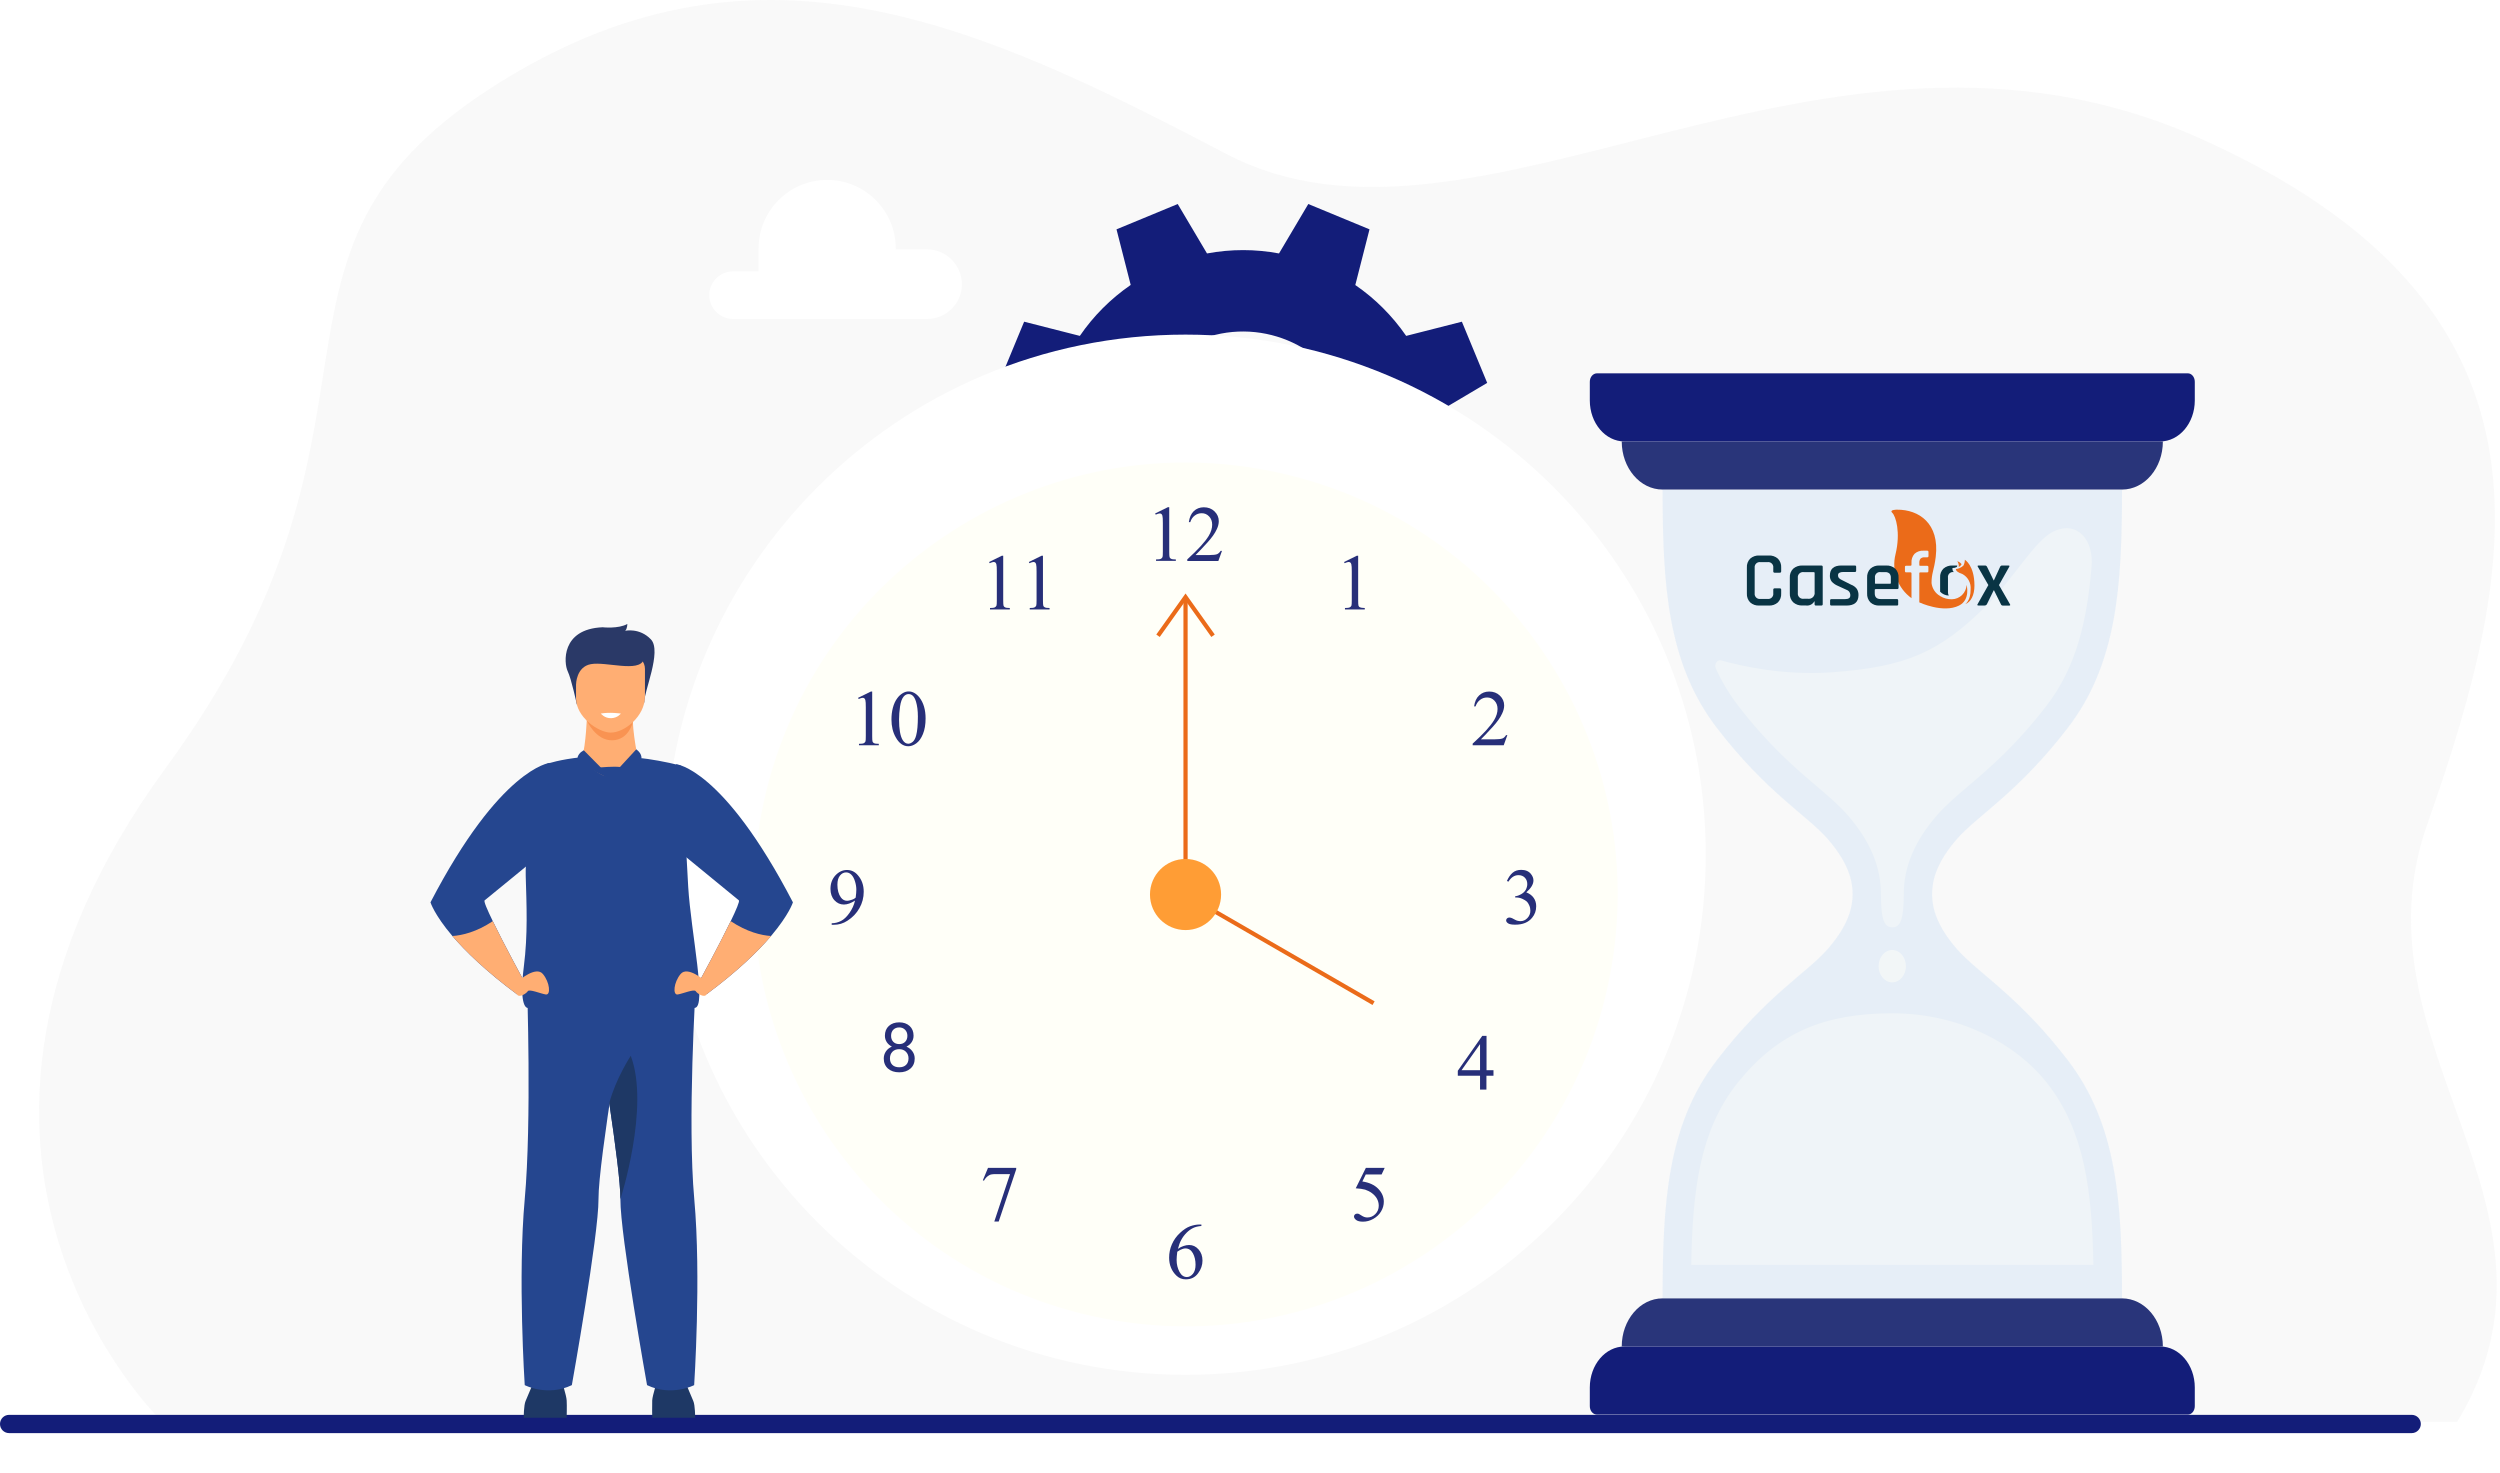 <svg width="314" height="185" viewBox="0 0 314 185" fill="none" xmlns="http://www.w3.org/2000/svg">
<path opacity="0.4" d="M20.342 178.534C20.342 178.534 -14.713 144.994 20.839 96.425C52.603 53.041 28.887 32.303 61.495 11.164C94.447 -10.21 122.491 2.813 154.033 19.335C185.576 35.856 229.148 -3.698 276.206 17.33C323.278 38.359 316.502 70.503 304.858 103.545C295.026 131.445 324.923 151.602 308.62 178.59C308.62 178.576 19.332 177.539 20.342 178.534Z" fill="#F0F0F0"/>
<path d="M147.921 25.625L140.233 28.805L142.016 35.787C139.472 37.543 137.315 39.714 135.628 42.188L128.631 40.405L125.45 48.092L131.659 51.769C131.106 54.714 131.092 57.77 131.659 60.811L125.45 64.489L128.631 72.176L135.614 70.392C137.37 72.936 139.541 75.093 142.016 76.779L140.233 83.775L147.921 86.955L151.599 80.747C154.545 81.3 157.601 81.314 160.643 80.747L164.321 86.955L172.01 83.775L170.226 76.793C172.77 75.037 174.928 72.867 176.615 70.392L183.612 72.176L186.792 64.489L180.583 60.811C181.137 57.866 181.15 54.811 180.583 51.769L186.792 48.092L183.612 40.405L176.615 42.188C174.859 39.644 172.688 37.488 170.226 35.801L172.01 28.805L164.321 25.625L160.643 31.833C157.698 31.28 154.642 31.266 151.599 31.833L147.921 25.625ZM169.659 50.677C172.757 58.157 169.203 66.715 161.736 69.811C154.254 72.908 145.695 69.355 142.597 61.889C139.5 54.41 143.054 45.852 150.521 42.755C157.988 39.658 166.562 43.211 169.659 50.677Z" fill="#131D79"/>
<g opacity="0.4">
<path opacity="0.4" d="M259.695 133.132C265.959 141.275 266.526 151.188 266.526 163.077H208.821C208.821 151.188 209.388 141.261 215.652 133.132C221.916 124.988 226.991 122.154 229.549 119.209C232.121 116.265 232.688 114.025 232.688 112.297C232.688 110.555 232.121 108.315 229.549 105.37C226.991 102.425 221.916 99.591 215.652 91.448C209.402 83.319 208.821 73.392 208.821 61.502H266.526C266.526 73.392 265.959 83.319 259.695 91.448C253.445 99.591 248.37 102.425 245.798 105.37C243.239 108.315 242.672 110.555 242.672 112.297C242.672 114.025 243.239 116.265 245.798 119.209C247.194 120.813 249.324 122.375 251.979 124.781C254.219 126.786 256.833 129.413 259.695 133.132Z" fill="#85B8ED"/>
</g>
<g opacity="0.7">
<g opacity="0.7">
<path opacity="0.7" d="M257.054 135.952C261.88 142.049 262.765 149.736 262.931 158.874H212.416C212.582 149.749 213.412 142.007 218.279 135.952C223.34 129.675 229.162 127.269 237.666 127.269C246.171 127.269 253.237 131.127 257.054 135.952Z" fill="#FFFFF8"/>
</g>
</g>
<g opacity="0.7">
<g opacity="0.7">
<path opacity="0.7" d="M262.695 71.249C262.128 77.954 260.815 83.733 257.067 88.614C253.209 93.632 249.877 96.466 247.208 98.734C245.7 100.02 244.401 101.126 243.322 102.356C240.487 105.619 239.118 108.868 239.118 112.283C239.118 115.628 238.634 116.472 237.68 116.472C236.726 116.472 236.242 115.698 236.242 112.283C236.242 108.854 234.873 105.605 232.038 102.356C230.973 101.126 229.66 100.02 228.152 98.734C225.47 96.453 222.151 93.632 218.293 88.614C217.173 87.148 216.246 85.6 215.513 83.982C215.264 83.443 215.679 82.807 216.177 82.945C218.556 83.623 223.99 84.881 230.102 84.438C239.395 83.761 243.571 81.922 249.393 76.171C252.891 72.714 255.519 67.931 257.856 66.783C260.912 65.276 263.041 67.862 262.695 71.249Z" fill="#FFFFF8"/>
</g>
</g>
<path d="M271.656 55.447C271.656 58.792 269.361 61.488 266.526 61.488H208.821C205.986 61.488 203.69 58.779 203.69 55.447H271.656Z" fill="#29357A"/>
<path d="M275.666 47.953V50.303C275.666 53.138 273.717 55.447 271.311 55.447H204.036C201.63 55.447 199.68 53.138 199.68 50.303V47.953C199.68 47.359 200.081 46.889 200.593 46.889H274.768C275.265 46.875 275.666 47.359 275.666 47.953Z" fill="#131D79"/>
<path d="M271.656 169.119C271.656 165.773 269.361 163.077 266.526 163.077H208.821C205.986 163.077 203.69 165.787 203.69 169.119H271.656Z" fill="#29357A"/>
<path d="M275.666 176.612V174.262C275.666 171.428 273.717 169.119 271.311 169.119H204.036C201.63 169.119 199.68 171.428 199.68 174.262V176.612C199.68 177.207 200.081 177.677 200.593 177.677H274.768C275.265 177.691 275.666 177.207 275.666 176.612Z" fill="#131D79"/>
<g opacity="0.7">
<path opacity="0.7" d="M235.952 121.352C235.952 120.232 236.726 119.32 237.666 119.32C238.62 119.32 239.381 120.232 239.381 121.352C239.381 122.472 238.607 123.385 237.666 123.385C236.726 123.385 235.952 122.472 235.952 121.352Z" fill="#FFFFF8"/>
</g>
<path d="M116.434 31.322H112.507V31.211C112.507 26.455 108.649 22.598 103.892 22.598C99.135 22.598 95.277 26.455 95.277 31.211V34.087H92.069C90.423 34.087 89.082 35.428 89.082 37.073C89.082 38.718 90.423 40.059 92.069 40.059H95.277H112.52H114.83H116.448C118.854 40.059 120.817 38.11 120.817 35.691C120.79 33.271 118.84 31.322 116.434 31.322Z" fill="white"/>
<g filter="url(#filter0_d)">
<path d="M148.903 177.677C184.988 177.677 214.242 148.43 214.242 112.352C214.242 76.274 184.988 47.027 148.903 47.027C112.818 47.027 83.564 76.274 83.564 112.352C83.564 148.43 112.818 177.677 148.903 177.677Z" fill="white"/>
</g>
<g filter="url(#filter1_d)">
<path d="M201.916 123.942C208.325 94.679 189.793 65.763 160.525 59.356C131.256 52.949 102.335 71.477 95.926 100.739C89.517 130.001 108.049 158.917 137.317 165.325C166.586 171.732 195.508 153.204 201.916 123.942Z" fill="#FFFFF8"/>
</g>
<path d="M148.903 74.996V112.352L172.521 125.998" stroke="#EB6B19" stroke-width="0.529" stroke-miterlimit="10"/>
<path d="M145.446 79.849L148.903 74.996L152.36 79.849" stroke="#EB6B19" stroke-width="0.529" stroke-miterlimit="10"/>
<path d="M145.086 64.489L146.691 63.701H146.856V69.286C146.856 69.659 146.87 69.881 146.898 69.978C146.926 70.074 146.995 70.143 147.092 70.185C147.188 70.24 147.382 70.268 147.686 70.268V70.448H145.197V70.268C145.501 70.268 145.709 70.24 145.805 70.185C145.902 70.143 145.971 70.06 146.013 69.964C146.041 69.894 146.054 69.659 146.054 69.272V65.705C146.054 65.222 146.041 64.917 145.999 64.779C145.971 64.682 145.93 64.599 145.875 64.558C145.819 64.503 145.736 64.489 145.653 64.489C145.543 64.489 145.377 64.544 145.156 64.641L145.086 64.489Z" fill="#272F79"/>
<path d="M153.48 69.189L153.024 70.461H149.124V70.254C150.465 69.037 151.364 68.055 151.821 67.295C152.111 66.811 152.249 66.341 152.249 65.899C152.249 65.484 152.125 65.138 151.862 64.862C151.599 64.585 151.295 64.461 150.936 64.461C150.604 64.461 150.313 64.558 150.064 64.751C149.802 64.945 149.608 65.221 149.497 65.581H149.318C149.401 64.972 149.608 64.516 149.94 64.198C150.272 63.88 150.7 63.714 151.198 63.714C151.738 63.714 152.18 63.88 152.54 64.226C152.899 64.572 153.079 64.986 153.079 65.456C153.079 65.788 152.996 66.12 152.83 66.466C152.595 66.991 152.194 67.544 151.655 68.138C150.853 69.01 150.355 69.535 150.161 69.715H151.89C152.36 69.715 152.692 69.673 152.871 69.604C153.051 69.521 153.19 69.383 153.314 69.189H153.48V69.189Z" fill="#272F79"/>
<path d="M168.815 70.586L170.419 69.798H170.585V75.383C170.585 75.757 170.599 75.978 170.627 76.075C170.655 76.171 170.724 76.24 170.821 76.282C170.917 76.323 171.111 76.365 171.415 76.365V76.545H168.926V76.365C169.23 76.365 169.438 76.337 169.534 76.282C169.631 76.24 169.7 76.157 169.742 76.061C169.77 75.992 169.783 75.757 169.783 75.37V71.802C169.783 71.319 169.77 71.014 169.728 70.876C169.7 70.779 169.659 70.697 169.604 70.655C169.548 70.6 169.465 70.586 169.382 70.586C169.272 70.586 169.106 70.641 168.885 70.738L168.815 70.586Z" fill="#272F79"/>
<path d="M124.233 70.586L125.837 69.798H126.003V75.383C126.003 75.757 126.017 75.978 126.045 76.075C126.073 76.171 126.142 76.24 126.238 76.282C126.335 76.337 126.529 76.365 126.833 76.365V76.545H124.344V76.365C124.648 76.365 124.856 76.337 124.952 76.282C125.049 76.24 125.118 76.157 125.16 76.061C125.188 75.992 125.201 75.757 125.201 75.37V71.802C125.201 71.319 125.188 71.014 125.146 70.876C125.118 70.779 125.077 70.697 125.022 70.655C124.966 70.6 124.883 70.586 124.8 70.586C124.69 70.586 124.524 70.641 124.303 70.738L124.233 70.586Z" fill="#272F79"/>
<path d="M129.225 70.586L130.829 69.798H130.995V75.383C130.995 75.757 131.009 75.978 131.037 76.075C131.064 76.171 131.133 76.24 131.23 76.282C131.327 76.337 131.521 76.365 131.825 76.365V76.545H129.336V76.365C129.64 76.365 129.847 76.337 129.944 76.282C130.041 76.24 130.11 76.157 130.152 76.061C130.179 75.992 130.193 75.757 130.193 75.37V71.802C130.193 71.319 130.179 71.014 130.138 70.876C130.11 70.779 130.069 70.697 130.013 70.655C129.958 70.6 129.875 70.586 129.792 70.586C129.681 70.586 129.516 70.641 129.294 70.738L129.225 70.586Z" fill="#272F79"/>
<path d="M189.323 92.333L188.867 93.605H184.967V93.398C186.309 92.181 187.207 91.2 187.664 90.439C187.954 89.955 188.092 89.485 188.092 89.043C188.092 88.628 187.968 88.282 187.705 88.006C187.443 87.729 187.138 87.605 186.779 87.605C186.447 87.605 186.157 87.702 185.908 87.895C185.645 88.089 185.451 88.365 185.327 88.725H185.147C185.23 88.116 185.437 87.66 185.783 87.342C186.115 87.024 186.544 86.858 187.042 86.858C187.581 86.858 188.023 87.024 188.383 87.37C188.742 87.715 188.922 88.13 188.922 88.6C188.922 88.932 188.839 89.264 188.673 89.61C188.438 90.135 188.037 90.688 187.498 91.282C186.696 92.153 186.198 92.679 186.004 92.859H187.733C188.203 92.859 188.535 92.817 188.715 92.748C188.895 92.679 189.033 92.527 189.157 92.333H189.323V92.333Z" fill="#272F79"/>
<path d="M107.777 87.646L109.381 86.858H109.547V92.443C109.547 92.817 109.561 93.038 109.589 93.135C109.617 93.231 109.686 93.301 109.782 93.342C109.879 93.397 110.073 93.425 110.377 93.425V93.605H107.888V93.425C108.192 93.425 108.4 93.397 108.496 93.342C108.593 93.301 108.662 93.218 108.704 93.121C108.732 93.052 108.745 92.817 108.745 92.43V88.863C108.745 88.379 108.732 88.075 108.69 87.936C108.662 87.84 108.621 87.757 108.566 87.715C108.51 87.66 108.427 87.646 108.344 87.646C108.234 87.646 108.068 87.701 107.847 87.798L107.777 87.646Z" fill="#272F79"/>
<path d="M111.967 90.356C111.967 89.844 112.023 89.361 112.147 88.89C112.271 88.42 112.451 88.019 112.714 87.674C112.908 87.411 113.129 87.218 113.378 87.065C113.627 86.913 113.876 86.844 114.124 86.844C114.636 86.844 115.092 87.107 115.493 87.618C115.991 88.268 116.254 89.139 116.254 90.231C116.254 91.006 116.143 91.656 115.922 92.195C115.701 92.734 115.424 93.121 115.079 93.37C114.733 93.619 114.401 93.729 114.083 93.729C113.447 93.729 112.921 93.356 112.507 92.609C112.147 91.987 111.967 91.227 111.967 90.356ZM112.921 90.37C112.921 91.586 113.074 92.457 113.378 92.955C113.571 93.259 113.806 93.411 114.083 93.411C114.263 93.411 114.443 93.328 114.636 93.176C114.83 93.01 114.968 92.748 115.065 92.388C115.217 91.835 115.286 91.033 115.286 89.996C115.286 89.264 115.203 88.641 115.051 88.13C114.94 87.757 114.788 87.494 114.595 87.342C114.456 87.231 114.304 87.176 114.111 87.176C113.889 87.176 113.696 87.273 113.516 87.466C113.281 87.743 113.129 88.158 113.046 88.738C112.963 89.319 112.921 89.858 112.921 90.37Z" fill="#272F79"/>
<path d="M104.459 116.14V115.961C104.887 115.961 105.275 115.85 105.634 115.67C105.994 115.491 106.353 115.145 106.685 114.675C107.017 114.205 107.266 113.679 107.39 113.113C107.141 113.279 106.892 113.403 106.657 113.486C106.422 113.569 106.201 113.61 105.994 113.61C105.524 113.61 105.136 113.431 104.804 113.071C104.473 112.712 104.307 112.228 104.307 111.647C104.307 110.97 104.514 110.403 104.929 109.947C105.344 109.504 105.828 109.269 106.381 109.269C106.92 109.269 107.39 109.49 107.764 109.947C108.248 110.5 108.483 111.191 108.483 112.007C108.483 112.739 108.303 113.431 107.943 114.067C107.584 114.703 107.086 115.228 106.436 115.643C105.911 115.988 105.344 116.154 104.721 116.154H104.459V116.14ZM107.473 112.739C107.529 112.311 107.556 111.979 107.556 111.744C107.556 111.412 107.501 111.066 107.39 110.707C107.28 110.348 107.128 110.057 106.934 109.864C106.74 109.67 106.519 109.573 106.27 109.573C105.98 109.573 105.731 109.698 105.51 109.96C105.288 110.223 105.178 110.61 105.178 111.122C105.178 111.799 105.33 112.338 105.62 112.726C105.828 113.002 106.09 113.14 106.395 113.14C106.547 113.14 106.727 113.099 106.92 113.03C107.141 112.974 107.321 112.878 107.473 112.739Z" fill="#272F79"/>
<path d="M189.268 110.652C189.461 110.209 189.696 109.864 189.987 109.615C190.277 109.366 190.637 109.255 191.065 109.255C191.591 109.255 192.006 109.421 192.282 109.767C192.49 110.029 192.6 110.292 192.6 110.582C192.6 111.066 192.296 111.564 191.701 112.076C192.102 112.242 192.421 112.463 192.628 112.767C192.835 113.057 192.946 113.417 192.946 113.818C192.946 114.371 192.78 114.855 192.434 115.269C191.964 115.85 191.259 116.14 190.305 116.14C189.876 116.14 189.586 116.085 189.42 115.974C189.254 115.864 189.171 115.739 189.171 115.601C189.171 115.504 189.212 115.421 189.282 115.352C189.364 115.283 189.447 115.242 189.558 115.242C189.641 115.242 189.724 115.255 189.807 115.283C189.862 115.297 189.987 115.352 190.18 115.463C190.374 115.573 190.512 115.629 190.581 115.643C190.706 115.67 190.844 115.698 190.969 115.698C191.3 115.698 191.591 115.573 191.84 115.311C192.089 115.048 192.213 114.744 192.213 114.384C192.213 114.163 192.172 113.928 192.075 113.721C191.978 113.5 191.881 113.348 191.784 113.251C191.646 113.126 191.453 113.002 191.204 112.891C190.955 112.781 190.706 112.725 190.457 112.725H190.305V112.573C190.568 112.546 190.816 112.449 191.079 112.297C191.342 112.145 191.522 111.965 191.646 111.744C191.757 111.523 191.826 111.288 191.826 111.039C191.826 110.707 191.715 110.43 191.508 110.223C191.3 110.016 191.038 109.919 190.72 109.919C190.222 109.919 189.793 110.195 189.461 110.735L189.268 110.652Z" fill="#272F79"/>
<path d="M187.581 134.417V135.109H186.695V136.851H185.893V135.109H183.1V134.487L186.17 130.104H186.709V134.417H187.581ZM185.893 134.417V131.141L183.57 134.417H185.893Z" fill="#272F79"/>
<path d="M114.744 130.085C114.744 130.39 114.663 130.661 114.501 130.899C114.341 131.137 114.124 131.323 113.85 131.457C114.169 131.594 114.421 131.794 114.605 132.057C114.793 132.32 114.887 132.618 114.887 132.951C114.887 133.479 114.708 133.9 114.35 134.213C113.994 134.527 113.526 134.683 112.944 134.683C112.357 134.683 111.885 134.527 111.53 134.213C111.178 133.897 111.001 133.476 111.001 132.951C111.001 132.62 111.091 132.323 111.27 132.057C111.452 131.791 111.702 131.59 112.021 131.453C111.75 131.318 111.536 131.132 111.379 130.895C111.222 130.657 111.144 130.387 111.144 130.085C111.144 129.57 111.309 129.162 111.639 128.86C111.969 128.558 112.404 128.407 112.944 128.407C113.481 128.407 113.915 128.558 114.245 128.86C114.577 129.162 114.744 129.57 114.744 130.085ZM114.11 132.934C114.11 132.593 114.001 132.314 113.783 132.099C113.568 131.883 113.285 131.776 112.936 131.776C112.586 131.776 112.305 131.882 112.092 132.095C111.883 132.307 111.778 132.587 111.778 132.934C111.778 133.281 111.88 133.553 112.084 133.752C112.291 133.95 112.578 134.05 112.944 134.05C113.308 134.05 113.593 133.95 113.8 133.752C114.007 133.551 114.11 133.278 114.11 132.934ZM112.944 129.044C112.639 129.044 112.392 129.14 112.201 129.33C112.014 129.517 111.92 129.773 111.92 130.098C111.92 130.408 112.013 130.66 112.197 130.853C112.385 131.043 112.634 131.138 112.944 131.138C113.254 131.138 113.502 131.043 113.687 130.853C113.874 130.66 113.968 130.408 113.968 130.098C113.968 129.787 113.871 129.534 113.678 129.338C113.485 129.142 113.241 129.044 112.944 129.044Z" fill="#272F79"/>
<path d="M173.918 146.681L173.531 147.51H171.54L171.111 148.395C171.968 148.52 172.632 148.824 173.102 149.308C173.572 149.792 173.807 150.331 173.807 150.925C173.807 151.354 173.697 151.769 173.462 152.156C173.227 152.557 172.895 152.861 172.48 153.096C172.065 153.331 171.623 153.442 171.194 153.442C170.807 153.442 170.516 153.372 170.337 153.234C170.157 153.096 170.06 152.944 170.06 152.792C170.06 152.695 170.102 152.612 170.171 152.543C170.24 152.474 170.337 152.432 170.461 152.432C170.544 152.432 170.627 152.446 170.682 152.474C170.738 152.501 170.848 152.571 171 152.667C171.249 152.833 171.484 152.916 171.733 152.916C172.12 152.916 172.452 152.778 172.743 152.488C173.033 152.197 173.171 151.852 173.171 151.437C173.171 151.105 173.088 150.815 172.936 150.538C172.784 150.276 172.563 150.04 172.3 149.847C172.037 149.653 171.747 149.515 171.457 149.418C171.152 149.335 170.765 149.28 170.281 149.252L171.554 146.681H173.918V146.681Z" fill="#272F79"/>
<path d="M150.894 153.801V153.981C150.465 154.022 150.12 154.105 149.843 154.243C149.566 154.381 149.304 154.561 149.041 154.824C148.778 155.087 148.557 155.377 148.377 155.709C148.197 156.027 148.059 156.414 147.949 156.856C148.184 156.69 148.419 156.566 148.654 156.497C148.889 156.414 149.124 156.372 149.359 156.372C149.815 156.372 150.203 156.552 150.534 156.925C150.866 157.299 151.032 157.755 151.032 158.336C151.032 158.889 150.852 159.428 150.479 159.925C150.106 160.437 149.594 160.686 148.93 160.686C148.474 160.686 148.087 160.534 147.769 160.23C147.16 159.649 146.842 158.889 146.842 157.962C146.842 157.382 146.953 156.829 147.188 156.289C147.423 155.75 147.755 155.28 148.197 154.865C148.64 154.451 149.055 154.174 149.47 154.022C149.871 153.884 150.258 153.801 150.604 153.801H150.894ZM147.866 157.216C147.81 157.658 147.783 158.004 147.783 158.253C147.783 158.806 147.907 159.303 148.142 159.746C148.377 160.188 148.695 160.396 149.069 160.396C149.345 160.396 149.608 160.257 149.829 159.995C150.05 159.732 150.161 159.345 150.161 158.847C150.161 158.294 150.05 157.81 149.829 157.409C149.608 157.008 149.29 156.801 148.889 156.801C148.764 156.801 148.626 156.829 148.488 156.884C148.336 156.925 148.128 157.036 147.866 157.216Z" fill="#272F79"/>
<path d="M124.095 146.681H127.635V146.861L125.436 153.428H124.883L126.86 147.469H125.035C124.662 147.469 124.399 147.51 124.247 147.607C123.97 147.759 123.749 147.994 123.583 148.298L123.445 148.243L124.095 146.681Z" fill="#272F79"/>
<path d="M144.437 112.352C144.437 109.891 146.428 107.887 148.903 107.887C151.365 107.887 153.37 109.878 153.37 112.352C153.37 114.813 151.378 116.818 148.903 116.818C146.442 116.818 144.437 114.827 144.437 112.352Z" fill="#FF9D35"/>
<path d="M302.908 180H1.148C0.512 180 0 179.488 0 178.852C0 178.216 0.512 177.705 1.148 177.705H302.908C303.544 177.705 304.056 178.216 304.056 178.852C304.056 179.475 303.544 180 302.908 180Z" fill="#131D79"/>
<path d="M65.781 178.051C65.781 178.051 65.781 176.488 66.016 175.963C66.251 175.438 67.122 173.322 67.122 173.322H70.51C70.51 173.322 71.146 175.258 71.174 175.894C71.215 176.53 71.174 178.065 71.174 178.065H65.781V178.051Z" fill="#1E3865"/>
<path d="M87.312 178.051C87.312 178.051 87.312 176.488 87.076 175.963C86.841 175.438 85.97 173.322 85.97 173.322H82.582C82.582 173.322 81.946 175.258 81.918 175.894C81.891 176.53 81.918 178.065 81.918 178.065H87.312V178.051Z" fill="#1E3865"/>
<path d="M73.719 90.024C73.719 90.024 73.594 93.522 73.124 95.084L69.376 97.545L83.468 99.536L80.107 95.153C80.107 95.153 79.098 90.467 79.623 88.739C80.149 87.01 73.719 90.024 73.719 90.024Z" fill="#FFAE73"/>
<path d="M73.705 90.508C73.705 90.508 74.825 93.038 76.913 92.983C79.015 92.927 79.485 90.688 79.485 90.688L73.705 90.508Z" fill="#F99352"/>
<path d="M72.446 88.462C72.446 88.462 71.769 85.268 71.299 84.3C70.828 83.333 70.427 79.005 75.682 78.784C75.682 78.784 77.687 79.005 78.793 78.369C78.793 78.369 78.793 79.005 78.517 79.227C78.517 79.227 80.328 78.812 81.753 80.305C83.177 81.798 80.812 87.01 80.923 88.241L72.446 88.462Z" fill="#2A3967"/>
<path d="M76.677 92.015C75.156 91.987 72.349 90.079 72.349 87.701V84.01C72.349 83.139 72.985 82.434 73.773 82.434H79.581C80.356 82.434 81.006 83.139 81.006 84.01V87.494C80.992 89.983 78.42 92.043 76.677 92.015Z" fill="#FFAE73"/>
<path d="M72.349 85.973C72.349 85.973 72.363 83.748 74.216 83.416C76.083 83.07 80.245 84.494 80.84 82.876C81.434 81.259 72.778 81.287 72.349 82.323C71.921 83.36 72.349 85.973 72.349 85.973Z" fill="#2A3967"/>
<path d="M66.196 123.744C66.196 123.744 66.791 140.86 65.906 150.621C65.02 160.381 65.906 173.972 65.906 173.972C65.906 173.972 68.74 175.451 71.824 173.972C71.824 173.972 75.198 155.1 75.171 150.621C75.143 145.837 78.835 124.491 78.835 124.491L66.196 123.744Z" fill="#25468F"/>
<path d="M87.187 173.972C87.187 173.972 84.353 175.451 81.269 173.972C81.269 173.972 77.895 155.114 77.922 150.621C77.936 148.602 77.272 143.625 76.526 138.551C75.489 131.611 74.258 124.491 74.258 124.491L87.395 123.717C87.395 123.717 86.316 140.86 87.201 150.621C88.086 160.382 87.187 173.972 87.187 173.972Z" fill="#25468F"/>
<path d="M87.229 126.592C87.229 126.592 81.628 127.615 76.512 127.615C74.285 127.615 71.865 127.38 69.93 127.145C67.8 126.883 66.265 126.592 66.265 126.592C66.265 126.592 65.131 126.689 65.795 121.394C66.306 117.371 66.141 113.735 66.03 110.002C66.016 109.587 66.03 109.089 66.058 108.55C66.279 104.195 67.675 96.342 68.74 95.928C68.74 95.928 70.317 95.375 73.11 95.098C73.11 95.153 74.728 97.393 76.65 97.642C77.839 97.2 78.78 96.812 80.093 95.167C81.753 95.347 83.564 95.665 85.486 96.149C85.486 96.149 85.694 96.978 86.44 111.398C86.786 117.108 88.847 126.606 87.229 126.592Z" fill="#25468F"/>
<path d="M77.922 150.621C77.936 148.602 77.272 143.625 76.525 138.551C77.314 135.523 79.222 132.606 79.222 132.606C81.656 139.035 77.922 150.621 77.922 150.621Z" fill="#1E3865"/>
<path d="M60.872 113.085C60.734 113.196 61.204 114.274 61.895 115.698C63.306 118.615 65.656 122.929 65.656 122.929C65.311 124.145 64.937 124.892 64.937 124.892C60.996 121.961 58.452 119.473 56.82 117.565C54.538 114.882 54.068 113.334 54.068 113.334C62.849 96.439 69.044 95.817 69.044 95.817L68.311 106.988C68.311 106.988 61.287 112.767 60.872 113.085Z" fill="#25468F"/>
<path d="M65.186 123.15C65.186 123.15 67.316 121.283 68.187 122.334C69.058 123.371 69.21 125.016 68.546 124.906C67.883 124.795 66.5 124.201 66.293 124.491C66.099 124.795 65.214 125.362 64.937 124.906C64.675 124.449 65.186 123.15 65.186 123.15Z" fill="#FFAE73"/>
<path d="M65.656 122.929C65.311 124.145 64.938 124.892 64.938 124.892C60.996 121.961 58.452 119.472 56.82 117.564C58.051 117.481 59.835 117.067 61.895 115.698C63.306 118.615 65.656 122.929 65.656 122.929Z" fill="#FFAE73"/>
<path d="M99.591 113.334C99.591 113.334 99.121 114.869 96.839 117.565C95.222 119.473 92.677 121.961 88.722 124.892C88.722 124.892 88.349 124.146 88.017 122.929C88.017 122.929 90.368 118.615 91.778 115.698C92.47 114.274 92.926 113.182 92.802 113.085C92.484 112.836 88.197 109.311 86.275 107.735C85.722 107.279 85.362 106.988 85.362 106.988L84.919 95.983C84.919 95.983 90.81 96.439 99.591 113.334Z" fill="#25468F"/>
<path d="M88.487 123.15C88.487 123.15 86.357 121.283 85.486 122.334C84.615 123.371 84.463 125.016 85.127 124.906C85.79 124.795 87.173 124.201 87.381 124.491C87.574 124.795 88.459 125.362 88.736 124.906C88.999 124.449 88.487 123.15 88.487 123.15Z" fill="#FFAE73"/>
<path d="M88.017 122.929C88.362 124.145 88.736 124.892 88.736 124.892C92.677 121.961 95.221 119.472 96.853 117.564C95.622 117.481 93.838 117.067 91.778 115.698C90.354 118.615 88.017 122.929 88.017 122.929Z" fill="#FFAE73"/>
<path d="M73.331 94.241C73.331 94.241 72.709 94.49 72.529 95.153C72.529 95.153 75.046 97.587 76.678 97.628L73.331 94.241Z" fill="#25468F"/>
<path d="M76.678 97.628L79.913 94.117C79.913 94.117 80.577 94.531 80.577 95.223C80.577 95.209 78.074 97.725 76.678 97.628Z" fill="#25468F"/>
<path d="M76.097 97.365C76.097 97.365 73.621 117.537 74.479 119.998C74.921 121.27 75.516 122.362 75.986 123.122C76.332 123.675 77.162 123.675 77.507 123.122C78.171 122.044 79.028 120.482 79.028 119.694C79.028 118.408 77.148 97.352 77.148 97.352L76.097 97.365Z" fill="#25468F"/>
<path d="M75.447 96.384C75.447 96.384 76.94 96.246 77.853 96.329C78.033 96.342 78.129 96.536 78.046 96.688C77.797 97.117 77.272 97.877 76.733 97.877C75.958 97.863 74.769 96.425 75.447 96.384Z" fill="#25468F"/>
<path d="M75.461 89.623C75.461 89.623 75.931 90.231 76.761 90.204C77.591 90.176 77.978 89.623 77.978 89.623C77.978 89.623 76.581 89.416 75.461 89.623Z" fill="white"/>
<path d="M247.003 73.463C246.983 73.941 246.782 74.394 246.44 74.73C246.099 75.065 245.643 75.257 245.165 75.268C244.645 75.284 244.132 75.146 243.691 74.87C243.395 74.703 243.142 74.469 242.952 74.186C242.763 73.903 242.643 73.579 242.602 73.241C242.592 71.974 242.917 71.668 243.128 69.938C243.633 65.725 241.001 63.997 238.274 64.015C238.274 64.015 237.232 63.997 237.671 64.413C238.111 64.828 238.743 66.883 238.073 69.632C237.821 70.645 237.878 71.71 238.236 72.69C238.594 73.67 239.238 74.52 240.083 75.129V71.991C240.083 71.926 240.045 71.889 239.968 71.889H239.432C239.409 71.893 239.386 71.891 239.364 71.884C239.342 71.877 239.321 71.865 239.305 71.849C239.288 71.833 239.275 71.813 239.268 71.791C239.26 71.769 239.257 71.746 239.26 71.723V71.214C239.26 71.159 239.27 71.112 239.299 71.093C239.338 71.066 239.385 71.053 239.432 71.056H239.968C240.045 71.056 240.083 71.019 240.083 70.955V70.677C240.069 70.474 240.096 70.27 240.162 70.078C240.227 69.886 240.331 69.708 240.466 69.557C240.618 69.419 240.797 69.313 240.991 69.246C241.185 69.179 241.391 69.151 241.595 69.166H242.045C242.16 69.166 242.217 69.222 242.217 69.324V69.833C242.22 69.856 242.217 69.88 242.209 69.902C242.202 69.924 242.189 69.943 242.172 69.96C242.156 69.976 242.136 69.988 242.113 69.995C242.091 70.002 242.068 70.004 242.045 70H241.729C241.635 69.99 241.54 70 241.45 70.03C241.36 70.061 241.277 70.11 241.208 70.176C241.098 70.338 241.048 70.535 241.066 70.731V70.962C241.065 70.976 241.067 70.99 241.072 71.003C241.077 71.016 241.085 71.028 241.095 71.038C241.105 71.048 241.117 71.055 241.13 71.059C241.143 71.064 241.157 71.066 241.171 71.064H242.024C242.149 71.064 242.206 71.12 242.206 71.222V71.73C242.206 71.841 242.149 71.897 242.024 71.897H241.171C241.157 71.895 241.143 71.897 241.13 71.901C241.117 71.906 241.105 71.913 241.095 71.923C241.085 71.933 241.077 71.945 241.072 71.958C241.067 71.971 241.065 71.985 241.066 71.999V75.662H241.076C241.076 75.662 244.064 77.059 246.051 76.06C247.523 75.323 247.003 73.463 247.003 73.463Z" fill="#EB6B19"/>
<path d="M245.422 71.855H245.394C245.295 71.837 245.194 71.843 245.098 71.873C245.002 71.902 244.914 71.954 244.843 72.024C244.772 72.094 244.718 72.18 244.688 72.275C244.657 72.37 244.649 72.47 244.666 72.568V74.363C244.657 74.515 244.69 74.667 244.761 74.802C244.557 74.796 244.357 74.75 244.171 74.666C243.985 74.583 243.818 74.464 243.679 74.316V72.531C243.665 72.328 243.695 72.124 243.766 71.933C243.837 71.743 243.947 71.569 244.091 71.423C244.248 71.285 244.431 71.179 244.63 71.112C244.829 71.044 245.039 71.016 245.248 71.03H245.833C245.834 71.065 245.827 71.101 245.814 71.134C245.801 71.167 245.781 71.197 245.756 71.223C245.595 71.309 245.413 71.351 245.23 71.342C245.24 71.334 245.164 71.709 245.422 71.855Z" fill="#093444"/>
<path d="M222.149 76.056H220.974C220.765 76.07 220.555 76.043 220.356 75.975C220.158 75.906 219.976 75.799 219.819 75.659C219.677 75.512 219.567 75.337 219.496 75.144C219.425 74.952 219.395 74.747 219.408 74.542V71.285C219.394 71.08 219.423 70.875 219.494 70.683C219.565 70.491 219.676 70.316 219.818 70.169C219.975 70.03 220.158 69.923 220.356 69.855C220.555 69.786 220.764 69.758 220.974 69.771H222.149C222.359 69.757 222.569 69.786 222.767 69.854C222.966 69.922 223.149 70.029 223.306 70.169C223.448 70.316 223.558 70.492 223.629 70.684C223.7 70.876 223.729 71.081 223.716 71.286V71.757C223.716 71.877 223.659 71.932 223.535 71.932H222.894C222.87 71.935 222.846 71.933 222.824 71.925C222.802 71.917 222.781 71.904 222.765 71.887C222.748 71.87 222.736 71.85 222.728 71.827C222.721 71.804 222.719 71.78 222.723 71.757V71.323C222.737 71.224 222.728 71.124 222.696 71.03C222.664 70.936 222.611 70.85 222.54 70.781C222.47 70.711 222.384 70.658 222.289 70.627C222.195 70.597 222.095 70.588 221.997 70.603H221.115C221.017 70.588 220.917 70.596 220.823 70.626C220.728 70.657 220.642 70.709 220.571 70.779C220.501 70.849 220.447 70.934 220.415 71.028C220.383 71.122 220.373 71.222 220.387 71.321V74.504C220.373 74.603 220.382 74.703 220.414 74.798C220.446 74.892 220.5 74.978 220.57 75.048C220.641 75.118 220.727 75.17 220.822 75.201C220.917 75.231 221.017 75.24 221.115 75.224H221.996C222.094 75.239 222.195 75.231 222.289 75.2C222.383 75.169 222.469 75.117 222.539 75.047C222.61 74.978 222.663 74.893 222.695 74.799C222.727 74.705 222.737 74.604 222.723 74.506V74.072C222.719 74.049 222.721 74.024 222.728 74.002C222.736 73.979 222.748 73.958 222.765 73.941C222.782 73.924 222.802 73.911 222.825 73.903C222.847 73.896 222.871 73.893 222.895 73.897H223.535C223.659 73.897 223.716 73.952 223.716 74.072V74.543C223.729 74.748 223.7 74.953 223.629 75.145C223.558 75.337 223.448 75.513 223.306 75.66C223.149 75.799 222.967 75.906 222.768 75.974C222.57 76.042 222.36 76.071 222.151 76.057L222.149 76.056Z" fill="#093444"/>
<path d="M226.816 76.049H226.415C226.2 76.064 225.983 76.036 225.779 75.967C225.575 75.898 225.387 75.79 225.225 75.649C225.079 75.501 224.965 75.325 224.892 75.131C224.819 74.937 224.788 74.731 224.801 74.525V72.554C224.787 72.348 224.817 72.141 224.89 71.948C224.963 71.754 225.077 71.577 225.224 71.429C225.386 71.289 225.574 71.182 225.779 71.113C225.983 71.044 226.199 71.016 226.414 71.03H228.746C228.874 71.03 228.933 71.085 228.933 71.197V75.89C228.933 76.001 228.874 76.057 228.746 76.057H228.088C228.064 76.061 228.04 76.059 228.017 76.052C227.994 76.045 227.974 76.033 227.957 76.017C227.939 76.001 227.926 75.981 227.918 75.959C227.91 75.937 227.908 75.913 227.911 75.89V75.537H227.871C227.77 75.718 227.615 75.864 227.426 75.956C227.238 76.047 227.025 76.08 226.816 76.049H226.816ZM227.918 74.375V71.959C227.918 71.894 227.879 71.857 227.8 71.857H226.559C226.458 71.842 226.354 71.85 226.257 71.881C226.159 71.912 226.071 71.965 225.998 72.035C225.925 72.105 225.87 72.191 225.837 72.286C225.804 72.381 225.794 72.483 225.808 72.582V74.479C225.794 74.578 225.804 74.679 225.837 74.775C225.869 74.87 225.925 74.956 225.997 75.026C226.07 75.097 226.159 75.149 226.257 75.18C226.354 75.211 226.458 75.219 226.559 75.204H227.06C227.176 75.222 227.295 75.214 227.407 75.179C227.519 75.144 227.621 75.084 227.705 75.003C227.788 74.922 227.851 74.823 227.888 74.714C227.925 74.605 227.936 74.489 227.918 74.375V74.375Z" fill="#093444"/>
<path d="M231.899 76.059H230.032C230.009 76.062 229.986 76.061 229.964 76.053C229.942 76.046 229.921 76.034 229.905 76.018C229.888 76.002 229.875 75.982 229.868 75.96C229.86 75.938 229.857 75.915 229.86 75.892V75.407C229.86 75.305 229.917 75.249 230.032 75.249H231.737C232.177 75.249 232.397 75.101 232.397 74.804V74.684C232.389 74.546 232.339 74.413 232.254 74.305C232.168 74.197 232.051 74.118 231.919 74.079L230.809 73.57C230.525 73.453 230.271 73.275 230.063 73.047C229.901 72.832 229.819 72.566 229.834 72.296C229.834 71.453 230.321 71.027 231.287 71.027H232.971C232.993 71.025 233.016 71.027 233.037 71.035C233.058 71.042 233.077 71.055 233.093 71.071C233.109 71.087 233.12 71.106 233.127 71.128C233.134 71.149 233.136 71.172 233.133 71.194V71.676C233.136 71.698 233.134 71.721 233.127 71.742C233.12 71.764 233.109 71.783 233.093 71.799C233.077 71.816 233.058 71.828 233.037 71.835C233.016 71.843 232.993 71.845 232.971 71.843H231.489C231.327 71.836 231.165 71.871 231.02 71.945C230.972 71.971 230.931 72.009 230.903 72.056C230.874 72.103 230.859 72.157 230.858 72.213V72.324C230.858 72.537 231.03 72.715 231.379 72.871L232.498 73.436C232.788 73.539 233.041 73.726 233.226 73.973C233.369 74.213 233.439 74.49 233.426 74.77C233.414 75.629 232.905 76.059 231.899 76.059Z" fill="#093444"/>
<path d="M238.239 76.057H236.066C235.858 76.071 235.65 76.043 235.452 75.975C235.255 75.906 235.074 75.798 234.918 75.656C234.777 75.508 234.668 75.331 234.597 75.137C234.527 74.943 234.497 74.736 234.51 74.53V72.557C234.496 72.35 234.526 72.143 234.596 71.949C234.666 71.755 234.776 71.578 234.918 71.43C235.074 71.29 235.256 71.182 235.453 71.113C235.65 71.045 235.858 71.016 236.066 71.03H236.892C237.315 71.002 237.732 71.146 238.051 71.43C238.193 71.579 238.302 71.756 238.372 71.95C238.443 72.144 238.472 72.35 238.459 72.557V73.814C238.459 73.935 238.402 73.99 238.279 73.99H235.584C235.508 73.99 235.469 74.028 235.469 74.093V74.523C235.469 75.007 235.717 75.239 236.2 75.239H238.231C238.354 75.239 238.411 75.295 238.411 75.416V75.908C238.419 76.01 238.362 76.057 238.239 76.057ZM235.582 73.32H237.385C237.399 73.322 237.413 73.32 237.426 73.316C237.439 73.311 237.451 73.304 237.461 73.294C237.471 73.284 237.479 73.272 237.484 73.259C237.489 73.246 237.491 73.232 237.49 73.218V72.584C237.506 72.385 237.445 72.188 237.319 72.034C237.165 71.905 236.968 71.841 236.768 71.858H236.218C236.12 71.84 236.019 71.846 235.924 71.876C235.829 71.906 235.742 71.959 235.672 72.03C235.601 72.101 235.548 72.189 235.517 72.285C235.487 72.381 235.48 72.484 235.496 72.584V73.216C235.477 73.281 235.516 73.32 235.582 73.32V73.32Z" fill="#093444"/>
<path d="M249.278 76.051H248.5C248.346 76.051 248.318 75.995 248.385 75.883L249.737 73.485L248.423 71.194C248.346 71.083 248.376 71.027 248.518 71.027H249.305C249.361 71.023 249.417 71.038 249.465 71.068C249.513 71.098 249.551 71.142 249.573 71.194L250.398 72.887H250.436L251.213 71.194C251.233 71.142 251.269 71.098 251.316 71.068C251.363 71.037 251.418 71.023 251.473 71.027H252.25C252.393 71.027 252.423 71.083 252.356 71.194L251.07 73.485L252.452 75.893C252.517 76.005 252.49 76.06 252.357 76.06H251.549C251.497 76.062 251.446 76.046 251.403 76.016C251.36 75.986 251.328 75.943 251.312 75.893L250.448 74.144H250.407L249.552 75.893C249.522 75.94 249.482 75.979 249.434 76.006C249.386 76.034 249.333 76.049 249.278 76.051V76.051Z" fill="#093444"/>
<path d="M246.784 70.307C246.784 70.307 247.991 70.984 247.991 73.562C247.991 74.712 247.56 75.63 246.821 75.881C246.821 75.881 247.529 75.464 247.51 74.017C247.544 73.63 247.464 73.243 247.28 72.902C247.096 72.561 246.817 72.281 246.477 72.098C245.979 71.95 245.653 71.706 245.653 71.477C246.007 71.434 246.338 71.281 246.602 71.041C246.723 70.816 246.786 70.564 246.783 70.308L246.784 70.307Z" fill="#EB6B19"/>
<path d="M246.373 70.852C246.232 70.685 246.046 70.559 245.833 70.487C245.983 70.698 246.048 70.953 246.017 71.206C246.181 71.137 246.308 71.01 246.373 70.852V70.852Z" fill="#EB6B19"/>
<defs>
<filter id="filter0_d" x="71.564" y="30.027" width="154.677" height="154.65" filterUnits="userSpaceOnUse" color-interpolation-filters="sRGB">
<feFlood flood-opacity="0" result="BackgroundImageFix"/>
<feColorMatrix in="SourceAlpha" type="matrix" values="0 0 0 0 0 0 0 0 0 0 0 0 0 0 0 0 0 0 127 0" result="hardAlpha"/>
<feOffset dy="-5"/>
<feGaussianBlur stdDeviation="6"/>
<feComposite in2="hardAlpha" operator="out"/>
<feColorMatrix type="matrix" values="0 0 0 0 0 0 0 0 0 0 0 0 0 0 0 0 0 0 0.25 0"/>
<feBlend mode="normal" in2="BackgroundImageFix" result="effect1_dropShadow"/>
<feBlend mode="normal" in="SourceGraphic" in2="effect1_dropShadow" result="shape"/>
</filter>
<filter id="filter1_d" x="82.659" y="46.09" width="132.524" height="132.502" filterUnits="userSpaceOnUse" color-interpolation-filters="sRGB">
<feFlood flood-opacity="0" result="BackgroundImageFix"/>
<feColorMatrix in="SourceAlpha" type="matrix" values="0 0 0 0 0 0 0 0 0 0 0 0 0 0 0 0 0 0 127 0" result="hardAlpha"/>
<feOffset/>
<feGaussianBlur stdDeviation="6"/>
<feComposite in2="hardAlpha" operator="out"/>
<feColorMatrix type="matrix" values="0 0 0 0 0 0 0 0 0 0 0 0 0 0 0 0 0 0 0.25 0"/>
<feBlend mode="normal" in2="BackgroundImageFix" result="effect1_dropShadow"/>
<feBlend mode="normal" in="SourceGraphic" in2="effect1_dropShadow" result="shape"/>
</filter>
</defs>
</svg>
